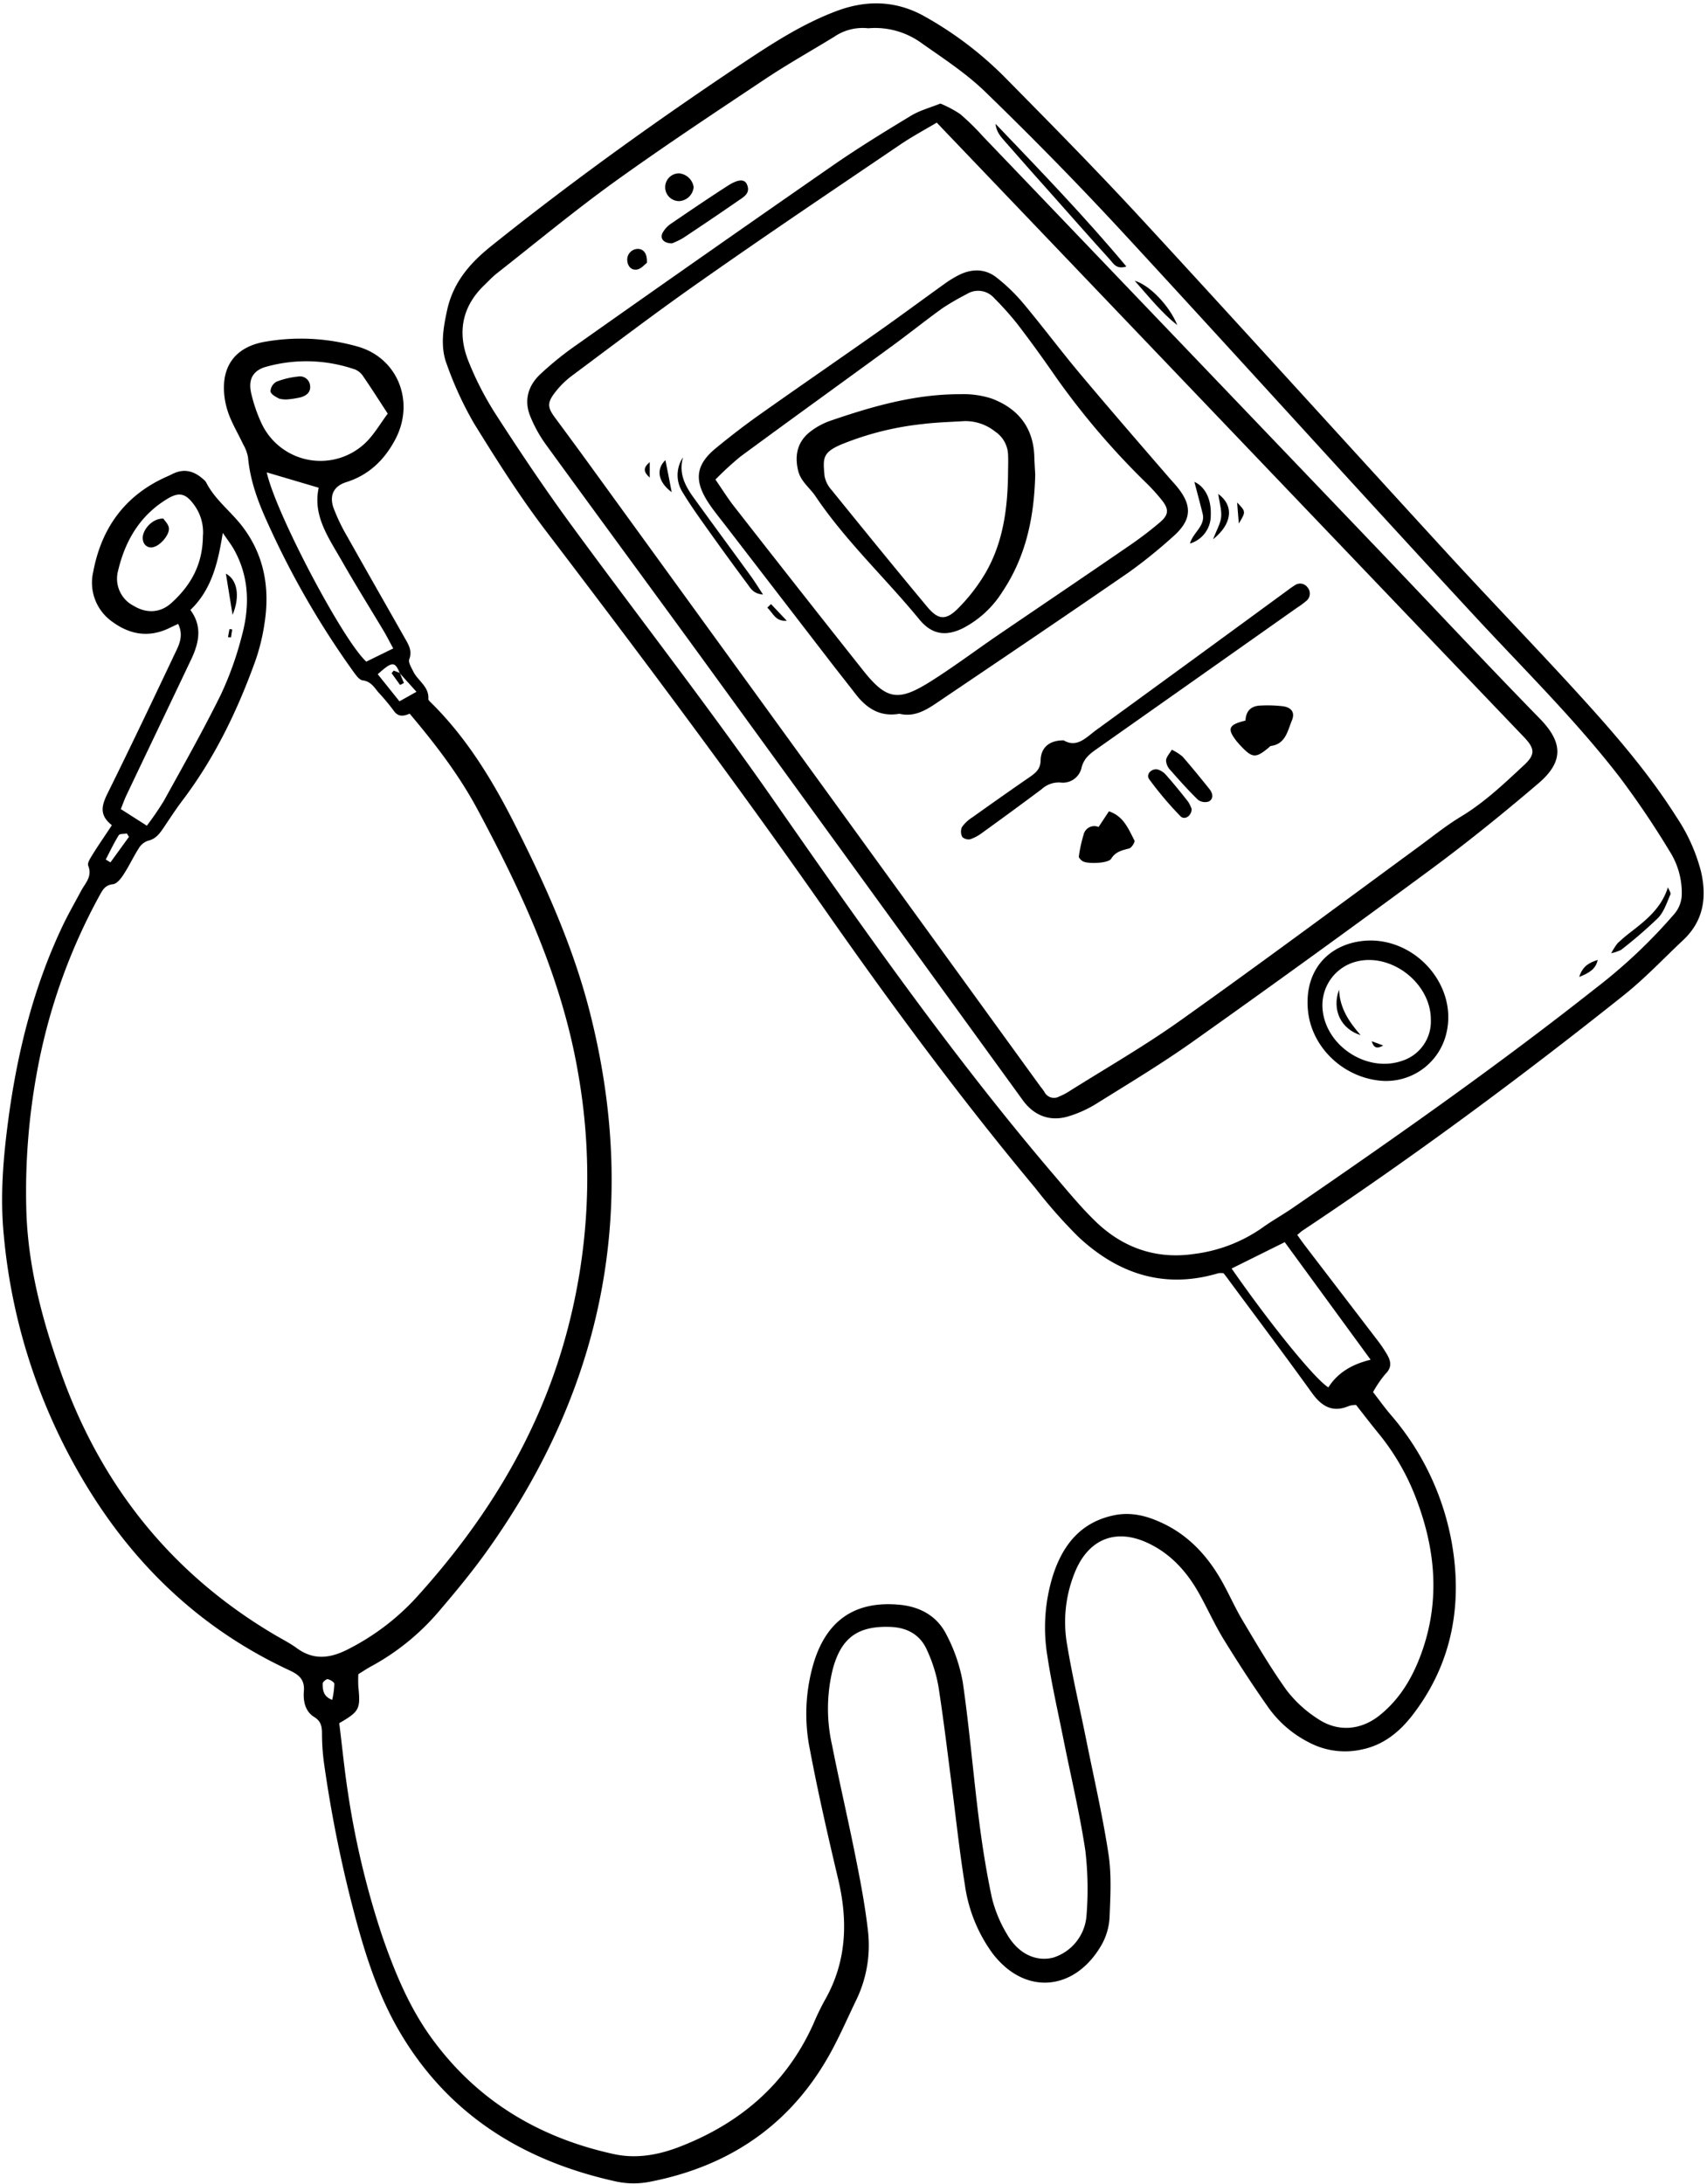 <?xml version="1.0" encoding="UTF-8"?><svg xmlns="http://www.w3.org/2000/svg" xmlns:xlink="http://www.w3.org/1999/xlink" data-name="Layer 1" height="512.9" preserveAspectRatio="xMidYMid meet" version="1.0" viewBox="9.5 9.2 401.1 512.9" width="401.1" zoomAndPan="magnify"><g id="change1_1"><path d="M35.79,203c-3.11-2.42-2.34-4.77-1-7.5,5.45-11,10.74-22.12,16-33.22,1-2,1.78-4.08.57-6.56L49,156.84c-4.65,2.13-9,1.37-13-1.54a11.22,11.22,0,0,1-4.59-11.83c1.88-10,7.17-17.58,16.56-22,.67-.32,1.36-.6,2-.93,2.68-1.36,5-.8,7.19,1.12a3.27,3.27,0,0,1,.77.81c2,4,5.71,6.75,8.41,10.23,5.25,6.78,6.62,14.61,5.31,22.93a47.49,47.49,0,0,1-2.11,8.67c-4.22,11.75-9.6,22.91-17.18,32.91-1.57,2.08-3,4.29-4.45,6.44-.92,1.33-1.8,2.59-3.62,3a4.08,4.08,0,0,0-2.19,1.79c-1.27,2-2.26,4.14-3.54,6.1-.63,1-1.61,2.23-2.54,2.33-1.89.21-2.45,1.43-3.17,2.72a137.41,137.41,0,0,0-14.57,40.9,155.16,155.16,0,0,0-2.61,32.27c.28,13.6,3.77,26.54,8.3,39.21,9.44,26.36,26,47,50.2,61.25,1.71,1,3.5,1.91,5.1,3.08,4.2,3.07,8.28,2.24,12.47,0a56,56,0,0,0,15.36-11.67c16.11-17.7,28.52-37.49,35.09-60.75a140.22,140.22,0,0,0,3.2-62.37c-3.78-22.37-13.17-42.62-23.78-62.38-4.31-8-9.84-15.21-15.85-22.32-1.36.58-2.69.87-3.77-.73a50.08,50.08,0,0,0-3.58-4.28c-1-1.21-1.8-2.58-3.71-2.82-.77-.1-1.53-1.17-2.1-1.95a202.05,202.05,0,0,1-20.11-34.79c-2.3-5-4.21-10.08-4.71-15.62a9.54,9.54,0,0,0-1.15-3.08c-1-2.13-2.2-4.18-3.1-6.35a18.73,18.73,0,0,1-1.26-4.65c-.94-7.16,2.41-11.86,9.52-13.08A48.78,48.78,0,0,1,93.6,90.61c9.4,2.69,13.46,13,8.76,21.83-2.54,4.77-6.19,8.34-11.51,10-2.91.92-4,3.06-3,6a44.39,44.39,0,0,0,3.21,6.71c4.5,8,9.07,16,13.61,24,.85,1.5,1.73,2.9,1,4.88-.28.77.52,2,1,3,1.12,2.13,3.68,3.46,3.48,6.35,0,.27.39.6.65.86,8.33,8.23,14.35,18.08,19.58,28.41,7.2,14.21,13.75,28.74,17.7,44.21,11.63,45.63,3.44,87.67-23.72,126-3.65,5.17-7.7,10.07-11.82,14.88A55.77,55.77,0,0,1,96.7,400.56c-1,.53-1.9,1.16-3,1.83a28.24,28.24,0,0,0,0,2.91c.53,5.28.27,5.84-4.49,8.6.66,5.2,1.18,10.62,2,16a199.87,199.87,0,0,0,8.23,34.38c2.92,8.35,6.3,16.5,11.56,23.7,10.67,14.64,25.22,23.3,42.73,27.12,5.23,1.15,10.42.23,15.37-1.68,14.29-5.5,25.17-14.76,31.54-28.93a58.83,58.83,0,0,1,2.58-5.37c5.2-9,5.59-18.56,3.25-28.49-2.4-10.15-4.74-20.32-6.67-30.56a42,42,0,0,1,1-20.66q4.66-14.73,20-13.33c4.93.45,8.94,2.68,11.12,7.09a38.32,38.32,0,0,1,3.82,11.19c1.56,10.81,2.46,21.72,3.83,32.56.77,6,1.73,12.05,3,18a30.84,30.84,0,0,0,3.55,8.55c2.65,4.6,6.79,6.5,10.81,5.5a11.2,11.2,0,0,0,7.87-9.88,77.53,77.53,0,0,0-.27-15.24c-1.31-8.71-3.37-17.3-5.1-25.94-1.31-6.58-2.82-13.12-3.82-19.75A41,41,0,0,1,257,378.94c2.32-7,6.51-12.23,14.18-13.85,3.85-.82,7.41,0,10.87,1.56,6.27,2.76,10.79,7.47,14.19,13.28,1.88,3.21,3.34,6.67,5.25,9.86,3.3,5.54,6.57,11.13,10.32,16.36a28.64,28.64,0,0,0,7.35,6.73c4.71,3.17,10.13,2.71,14.56-.86,4.68-3.76,7.63-8.73,9.69-14.32,4.51-12.3,3.47-24.39-1.1-36.41a54.82,54.82,0,0,0-8.88-15.43c-1.8-2.2-3.53-4.46-5.29-6.7a6.19,6.19,0,0,0-1.59.21c-3.9,1.7-6.48.16-8.8-3.06-6.31-8.77-12.81-17.41-19.24-26.09-.51-.7-1-1.38-1.52-2a5.14,5.14,0,0,0-1.19,0c-12.69,3.79-23.55.19-32.9-8.53a118.57,118.57,0,0,1-10.11-11.44c-17.52-21-33.79-43-49.46-65.4-21.17-30.25-43.3-59.77-65.68-89.13-6.09-8-11.48-16.53-16.77-25.08A82.46,82.46,0,0,1,114.5,94.8c-1.55-4-.92-8.24,0-12.47,1.37-6.66,5.32-11.26,10.42-15.34,19.32-15.47,39.41-29.86,60-43.56,6.73-4.47,13.57-8.8,21.18-11.65,6.81-2.55,13.62-2.5,20.16,1a84.54,84.54,0,0,1,19.83,15.06c10.74,10.87,21.47,21.77,31.83,33,24,26,47.78,52.29,71.73,78.39,10.67,11.62,21.67,22.95,32.27,34.64,7.75,8.56,15.27,17.36,21.48,27.17a41.7,41.7,0,0,1,5.79,12.84c1.41,6.11.59,11.62-4.18,16.1-4.61,4.33-9,9-13.91,12.91-24.4,19.44-49.49,38-75.46,55.27-.4.27-.76.61-1.32,1.07.68.94,1.3,1.83,1.95,2.68q8.5,11.1,17,22.2a32,32,0,0,1,2.08,3.08c.95,1.6,1.33,3.09-.3,4.68a26.82,26.82,0,0,0-2.92,4.27c1.31,1.68,2.6,3.48,4,5.15a62.83,62.83,0,0,1,15,33.56c1.69,13.74-1.33,26.46-10,37.5-3,3.77-6.64,6.68-11.54,7.71A18.11,18.11,0,0,1,317,418.38a26.31,26.31,0,0,1-9.3-7.92c-3.72-5.26-7.24-10.68-10.62-16.17-2.21-3.59-3.92-7.48-6-11.15-2.83-4.95-6.55-9.05-11.82-11.53-7.3-3.44-13.6-1.18-16.9,6.17a30.8,30.8,0,0,0-2.08,17.91c1.22,7.34,2.94,14.6,4.41,21.9,1.81,9,3.89,18,5.27,27,.74,4.87.46,9.92.26,14.88a14.71,14.71,0,0,1-1.81,6.37c-6.19,10.95-18.06,12.25-25.78,2a35.61,35.61,0,0,1-6.43-16.13c-1.25-7.72-2.07-15.5-3.07-23.26S231.21,413,230,405.22a34.57,34.57,0,0,0-2.68-8.48c-1.59-3.63-4.67-5.31-8.63-5.45-7.64-.28-11.56,2.57-13.53,10A38.71,38.71,0,0,0,205,419c1.83,9.26,4,18.45,5.81,27.71,1.07,5.35,2.05,10.74,2.66,16.16a29.49,29.49,0,0,1-2.9,16.31c-1.67,3.47-3.23,7-5,10.41-9.17,17.78-23.83,28.2-43.3,32a19.73,19.73,0,0,1-7.77,0c-21.85-4.75-39.62-15.61-51.15-35.3-4.61-7.87-7.52-16.49-9.94-25.25a304.45,304.45,0,0,1-7.8-37.93,51.64,51.64,0,0,1-.45-6.7c0-1.7-.21-3-1.89-4-2.06-1.3-2.56-3.69-2.37-6,.23-2.75-1.13-3.88-3.4-4.93-19.37-9-34.54-22.77-46-40.65A137.1,137.1,0,0,1,10.4,299.41c-.94-9.44-.1-18.88,1.19-28.26,2.16-15.58,6-30.72,12.84-44.95,1.3-2.68,2.8-5.27,4.19-7.9,1-1.79,2.6-3.29,1.61-5.78-.29-.72.67-2,1.25-3C32.78,207.46,34.2,205.43,35.79,203Zm67.6-35.81c-1.12-2.7-1.77-2.67-5.13.36l5.1,6.36,4-2.24-3.9-4.32ZM213.51,15.84a11.88,11.88,0,0,0-8,2c-5.4,3.31-10.94,6.41-16.21,9.92-11.88,7.92-23.81,15.8-35.4,24.14-9.46,6.82-18.46,14.29-27.64,21.49-1.07.84-2,1.87-3,2.82C118,81.28,116.94,87.39,119.56,94A73.05,73.05,0,0,0,126,106.51c5.52,8.55,11.18,17,17.19,25.25,16,21.86,32.64,43.21,48.14,65.44,20.95,30.06,42,60.07,65.85,88,3.15,3.69,6.23,7.45,9.7,10.82,6.42,6.24,14.32,9,23.18,7.68A35.57,35.57,0,0,0,306,297.62c2.31-1.67,4.82-3.06,7.18-4.68,24.17-16.58,48.17-33.42,71.2-51.6A124.86,124.86,0,0,0,402.79,224a7.28,7.28,0,0,0,1.88-4.69,18.21,18.21,0,0,0-2.9-10.27,207.74,207.74,0,0,0-11.65-17.26c-10.33-13.4-22.41-25.26-33.89-37.65-27.87-30.07-55.34-60.52-83.17-90.63C262.7,52.32,252,41.41,241,30.76c-4.59-4.45-10.1-8-15.36-11.72A18.56,18.56,0,0,0,213.51,15.84ZM44,203.12A70.19,70.19,0,0,0,48,197.29c4.55-8.24,9.19-16.45,13.36-24.88a77.3,77.3,0,0,0,4.9-13.62c1.94-7,1.89-14-1.8-20.57-.62-1.11-1.41-2.11-2.61-3.87-1.16,7.26-2.68,13.36-7.61,18.11,2.86,3.87,2,7.68.27,11.42-5.1,10.74-10.25,21.47-15.36,32.21-.41.87-.72,1.78-1.26,3.13Zm56.63-96.74c-2.2-3.36-3.92-6.08-5.74-8.72A4.22,4.22,0,0,0,93,96a35,35,0,0,0-20.82-.7c-3.24.84-4.41,3-3.66,6.24a36.14,36.14,0,0,0,2.39,7,15.29,15.29,0,0,0,24.59,4.54C97.45,111.16,98.88,108.66,100.58,106.38ZM298.9,307.12c9.13,13.14,19.59,26,22.73,27.92,2.25-3.53,5.64-5.45,9.93-6.5l-20.18-27.61Zm-197-145.63c-.87-1.59-1.54-2.92-2.3-4.2C96.34,151.85,93,146.5,89.86,141s-6.92-10.68-5.47-17.25l-12.21-3.61c2.06,9.46,17.88,39.45,23.39,44.45Zm-44.7-26.57a10.93,10.93,0,0,0-2.27-7.39c-1.85-2.46-3.39-2.78-6-1.24-6.47,3.86-10,9.83-11.68,16.94a7.15,7.15,0,0,0,3.6,8.22c3,1.84,6.26,1.78,8.94-.65C54.25,146.76,57.17,141.85,57.18,134.92ZM34.35,211.06l1.1.68,4.35-6-.49-.79c-.66.13-1.68,0-1.92.43C36.26,207.2,35.34,209.15,34.35,211.06ZM87.56,408.42a19.5,19.5,0,0,0,.5-3.75c0-.41-1-1-1.56-1.1-.33-.06-1.17.66-1.18,1C85.3,406.13,85.49,407.67,87.56,408.42Z" fill="inherit"/></g><g id="change1_2"><path d="M103.48,167.37l.93,2.23-.9.47-2-2.77.5-.6,1.36.51Z" fill="inherit"/></g><g id="change1_3"><path d="M230.47,33.52A26.73,26.73,0,0,1,235.13,36a58.08,58.08,0,0,1,5.32,5.21q46.4,48.44,92.78,96.91c12.71,13.29,25.26,26.73,38.11,39.88,5.58,5.71,5.44,10.22-.32,15.15-8.2,7-16.62,13.81-25.3,20.22q-27.74,20.47-55.85,40.4c-7.38,5.24-15.17,9.91-22.86,14.71a27.46,27.46,0,0,1-6.42,2.89c-4.3,1.32-8.09-.1-10.75-3.76q-37-51-74-101.91c-12.64-17.38-25.4-34.67-38-52a31.66,31.66,0,0,1-3.76-6.78c-1.51-3.74-.45-7.2,2.4-9.86a76,76,0,0,1,8.39-6.78Q175,69,205.28,48c5.92-4.09,12.07-7.87,18.23-11.59C225.58,35.14,228,34.51,230.47,33.52ZM229.61,38c-2.69,1.61-5.75,3.24-8.61,5.18-15.63,10.59-31.31,21.12-46.79,32-10.28,7.18-20.27,14.78-30.33,22.27a20.54,20.54,0,0,0-4.18,4.2c-1.68,2.26-1.46,3.38.21,5.64q4.77,6.43,9.48,12.93Q201.7,192.27,254,264.42a12.83,12.83,0,0,1,.89,1.2,2.52,2.52,0,0,0,3.51,1.09,13.77,13.77,0,0,0,2-1c8.82-5.56,17.91-10.76,26.4-16.8,18.73-13.31,37.17-27,55.73-40.61,3.41-2.49,6.71-5.18,10.31-7.35,5.48-3.31,10.06-7.68,14.71-12,2.81-2.58,2.61-4-.09-6.78C321.68,134.33,275.93,86.43,229.61,38Z" fill="inherit"/></g><g id="change1_4"><path d="M331.47,230.08c11.27,0,20.36,10.86,17.95,21.53a14.54,14.54,0,0,1-16,11.35c-8.6-1-15.86-8-16.6-16.61C315.93,236.41,322.5,230.22,331.47,230.08Zm14.24,18.59c0-8.56-9.26-15.74-17.5-13.64a10.59,10.59,0,0,0-7.95,11.07c.66,8.74,10.49,15.15,18.75,12.22A9.7,9.7,0,0,0,345.71,248.67Z" fill="inherit"/></g><g id="change1_5"><path d="M167.41,66.35c-2,0-2.9-1.16-2.21-2.48a6.24,6.24,0,0,1,2-2.16c4.4-3,8.82-6,13.3-8.88,2.49-1.6,4-1.62,4.54-.25.86,2.05-.84,2.9-2.12,3.79q-6.42,4.44-12.94,8.75A18.1,18.1,0,0,1,167.41,66.35Z" fill="inherit"/></g><g id="change1_6"><path d="M243.44,38.29c10.39,10.88,20.83,21.66,30.73,33.5-2.39.75-3.06-.73-3.86-1.61-4.41-4.86-8.75-9.78-13.11-14.69-3.79-4.26-7.59-8.51-11.33-12.8C244.78,41.44,243.57,40.23,243.44,38.29Z" fill="inherit"/></g><g id="change1_7"><path d="M388.1,233.07a15.1,15.1,0,0,1,1.47-2.32,38.92,38.92,0,0,1,3.1-2.64c3.64-2.81,7.22-5.65,8.75-10.53.21.58.75,1.3.57,1.72-.83,1.9-1.51,4.06-2.89,5.49a107.2,107.2,0,0,1-8.68,7.49A10,10,0,0,1,388.1,233.07Z" fill="inherit"/></g><g id="change1_8"><path d="M169,49.91a3.81,3.81,0,0,1,3.49,3.22,3.62,3.62,0,0,1-3.37,3.3,3.26,3.26,0,1,1-.12-6.52Z" fill="inherit"/></g><g id="change1_9"><path d="M286.13,85.56c-3.63-2.85-6.46-6.43-10-10.41C279.58,76.09,284.34,81.05,286.13,85.56Z" fill="inherit"/></g><g id="change1_10"><path d="M161.51,70.94c-.55.38-1.39,1.43-2.36,1.57-1.37.21-2.23-.86-2.27-2.32a2.52,2.52,0,0,1,2.62-2.53C160.76,67.73,161.63,68.83,161.51,70.94Z" fill="inherit"/></g><g id="change1_11"><path d="M384.92,234.64c-.46,2.16-2,3.07-4.35,4C381.39,236,383.08,235.25,384.92,234.64Z" fill="inherit"/></g><g id="change1_12"><path d="M64.15,153.6c-.52-3.23-1.05-6.45-1.57-9.67C65.22,145.29,66,149.19,64.15,153.6Z" fill="inherit"/></g><g id="change1_13"><path d="M63.07,158.83l.35-1.88.64.08c-.09.62-.19,1.24-.28,1.86Z" fill="inherit"/></g><g id="change1_14"><path d="M77.06,103a6.15,6.15,0,0,1-2-.19c-.79-.43-1.92-1-2-1.73a2.74,2.74,0,0,1,1.38-2.22,18.61,18.61,0,0,1,5-1.21,2.4,2.4,0,0,1,2.93,2.19c.16,1.49-.89,2.28-2.14,2.65A21.68,21.68,0,0,1,77.06,103Z" fill="inherit"/></g><g id="change1_15"><path d="M47.89,131c.32.51,1.16,1.29,1.29,2.17.21,1.56-1.88,4-3.45,4.46a1.91,1.91,0,0,1-2.6-1.4C42.5,134.15,45.1,130.87,47.89,131Z" fill="inherit"/></g><g id="change1_16"><path d="M220.85,176.83c-4.54.8-7.71-1.26-10.31-4.63-1.89-2.45-3.83-4.88-5.73-7.34l-25-32.45c-1.36-1.77-2.8-3.49-4-5.37-3.31-5.17-2.77-8.8,2-12.67,3.26-2.67,6.61-5.26,10.05-7.7,9.32-6.59,18.73-13.06,28.07-19.63,5.28-3.72,10.46-7.56,15.71-11.32a25.17,25.17,0,0,1,3.18-1.93c3-1.5,6.12-1.53,8.8.55A42.3,42.3,0,0,1,250,80.51c4.54,5.43,8.78,11.11,13.33,16.53,6.94,8.27,14,16.4,21.08,24.59.49.56,1,1.1,1.48,1.67,3.92,4.67,3.7,8.1-1,12.14a118.14,118.14,0,0,1-10.15,8.17c-14.92,10.28-29.94,20.42-45,30.58C227.09,176,224.29,177.68,220.85,176.83Zm-43.24-55c1.59,2.3,2.89,4.41,4.41,6.34q15,19.22,30.19,38.36c5.5,6.95,8.23,7.54,15.72,2.86,5.26-3.29,10.22-7,15.35-10.54,10.67-7.27,21.38-14.49,32-21.79a85.59,85.59,0,0,0,6.8-5.21c2-1.72,2.14-3,.49-5.1a45.08,45.08,0,0,0-4-4.39,178.83,178.83,0,0,1-21-24.65c-2.83-4.09-5.73-8.12-8.75-12.07a68.78,68.78,0,0,0-5.68-6.39,5,5,0,0,0-6.44-1A62.08,62.08,0,0,0,231,81.55c-3.93,2.82-7.71,5.86-11.62,8.72-11.93,8.72-23.93,17.35-35.83,26.11A71.07,71.07,0,0,0,177.61,121.83Z" fill="inherit"/></g><g id="change1_17"><path d="M259.44,183.08c3.15,1.85,5.3-.72,7.63-2.42q22.13-16.09,44.21-32.26c.8-.58,1.59-1.2,2.43-1.72a2.15,2.15,0,0,1,3,.44,2.23,2.23,0,0,1-.39,3.31,18.8,18.8,0,0,1-2.1,1.53q-23.58,16.64-47.17,33.25c-1.54,1.08-2.85,2.16-3.39,4.19a4.5,4.5,0,0,1-5,3.58,5.93,5.93,0,0,0-4.38,1.55q-6.87,5.13-13.81,10.13a10.79,10.79,0,0,1-2.9,1.62,2.15,2.15,0,0,1-1.95-.5,2.71,2.71,0,0,1-.09-2.34,8.84,8.84,0,0,1,2.41-2.26c4.55-3.24,9.11-6.46,13.71-9.62,1.39-1,2.32-1.84,2.37-3.81C254.1,184.67,256.17,183.05,259.44,183.08Z" fill="inherit"/></g><g id="change1_18"><path d="M302.15,178.44c.13-2.48,1.51-3.49,3.64-3.54a30.76,30.76,0,0,1,5.17.17c2.08.3,2.88,1.52,2.08,3.39-1,2.39-1.44,5.44-4.87,5.93-.21,0-.39.26-.58.41-3,2.5-3.81,2.46-6.48-.35-.34-.35-.66-.73-1-1.12C297.78,180.36,298.12,179.4,302.15,178.44Z" fill="inherit"/></g><g id="change1_19"><path d="M267.64,203.42l2.43-3.68c3.52,1.2,4.6,4.21,6,6.86.18.34-.66,1.7-1.23,1.86-1.67.45-3.2.72-4.25,2.43-.67,1.09-5.63,1.28-6.74.54-.38-.25-.9-.78-.85-1.1a32.38,32.38,0,0,1,1.09-5A2.59,2.59,0,0,1,267.64,203.42Z" fill="inherit"/></g><g id="change1_20"><path d="M170,116.59c-1.16,4.06.73,7.11,2.86,10,4.28,5.93,8.63,11.81,12.93,17.73.93,1.27,1.75,2.6,3,4.51-2.3-.19-2.92-1.47-3.63-2.42q-5-6.72-9.84-13.54c-1.87-2.62-3.74-5.26-5.39-8A7.48,7.48,0,0,1,170,116.59Z" fill="inherit"/></g><g id="change1_21"><path d="M284.84,185.28a12,12,0,0,1,2.52,1.6c2.18,2.5,4.28,5.08,6.36,7.68.75.94,1,2.2-.15,2.86a2.76,2.76,0,0,1-2.56-.37c-2.29-2.22-4.42-4.62-6.52-7a3.52,3.52,0,0,1-1-2.27C283.54,187,284.28,186.23,284.84,185.28Z" fill="inherit"/></g><g id="change1_22"><path d="M289.51,199.23c-.05,1.64-1.69,2.65-2.64,1.66a82,82,0,0,1-7.34-8.68c-.88-1.21.69-2.73,2.2-2.23a4.41,4.41,0,0,1,1.78,1.25c1.77,2,3.5,4.13,5.17,6.26A7.69,7.69,0,0,1,289.51,199.23Z" fill="inherit"/></g><g id="change1_23"><path d="M290.15,122.37c2.52,1.13,4,4.07,3.85,7.8a6.83,6.83,0,0,1-4.89,6.68c.71-2.58,3.61-4.09,3-6.92C291.51,127.46,290.83,125,290.15,122.37Z" fill="inherit"/></g><g id="change1_24"><path d="M295.76,125.2c3.7,2.74,3.36,7-1.23,10.66.81-2.11,1.75-3.64,1.91-5.24S296,127.08,295.76,125.2Z" fill="inherit"/></g><g id="change1_25"><path d="M165.85,117.26c.52,2.62,1,4.93,1.48,7.53C164.08,122.39,163.63,119.38,165.85,117.26Z" fill="inherit"/></g><g id="change1_26"><path d="M300.19,127.21c2.08,2.16,2.08,2.16.4,4.94C300.46,130.5,300.33,128.86,300.19,127.21Z" fill="inherit"/></g><g id="change1_27"><path d="M190.66,151.07l3.71,3.91c-2.67.25-3.24-1.84-4.57-3.07Z" fill="inherit"/></g><g id="change1_28"><path d="M162.17,121.38c-1.45-1.34-1.64-2.27,0-3.65Z" fill="inherit"/></g><g id="change1_29"><path d="M324.15,241.6c.12,4.32,2.35,7.62,5.06,10.71C324.58,250.89,322.39,246.34,324.15,241.6Z" fill="inherit"/></g><g id="change1_30"><path d="M331.81,253.74l2.7,1C332.79,255.75,332.21,255,331.81,253.74Z" fill="inherit"/></g><g id="change1_31"><path d="M252.75,120.6c-.23,10.15-2.21,19.36-7.72,27.59a24,24,0,0,1-9.17,8.5c-4.09,2.05-7.41,1.56-10.33-2-8-9.76-17.35-18.44-24.45-29-1.36-2-3.48-3.45-4.07-6.08-.86-3.77,0-6.92,3.12-9.21a16.52,16.52,0,0,1,4.23-2.29c10-3.45,20.12-6.36,30.81-6.33a21.64,21.64,0,0,1,7.28,1c6.26,2.33,9.9,6.83,10.09,13.74C252.59,118.05,252.69,119.53,252.75,120.6Zm-6.39.11c0-1.61.09-3.23,0-4.83a6.79,6.79,0,0,0-3-5.3,11.22,11.22,0,0,0-7.24-2.48c-3.34.21-6.7.29-10,.71a69.82,69.82,0,0,0-19,4.8c-4.42,1.9-4.24,3.27-3.88,7.34a6.67,6.67,0,0,0,1.6,3.26c7.49,9.24,15,18.48,22.6,27.59,2.54,3,4.32,3.15,7.17.3a42,42,0,0,0,6.53-8.47C245.18,136.59,246.25,128.73,246.36,120.71Z" fill="inherit"/></g></svg>